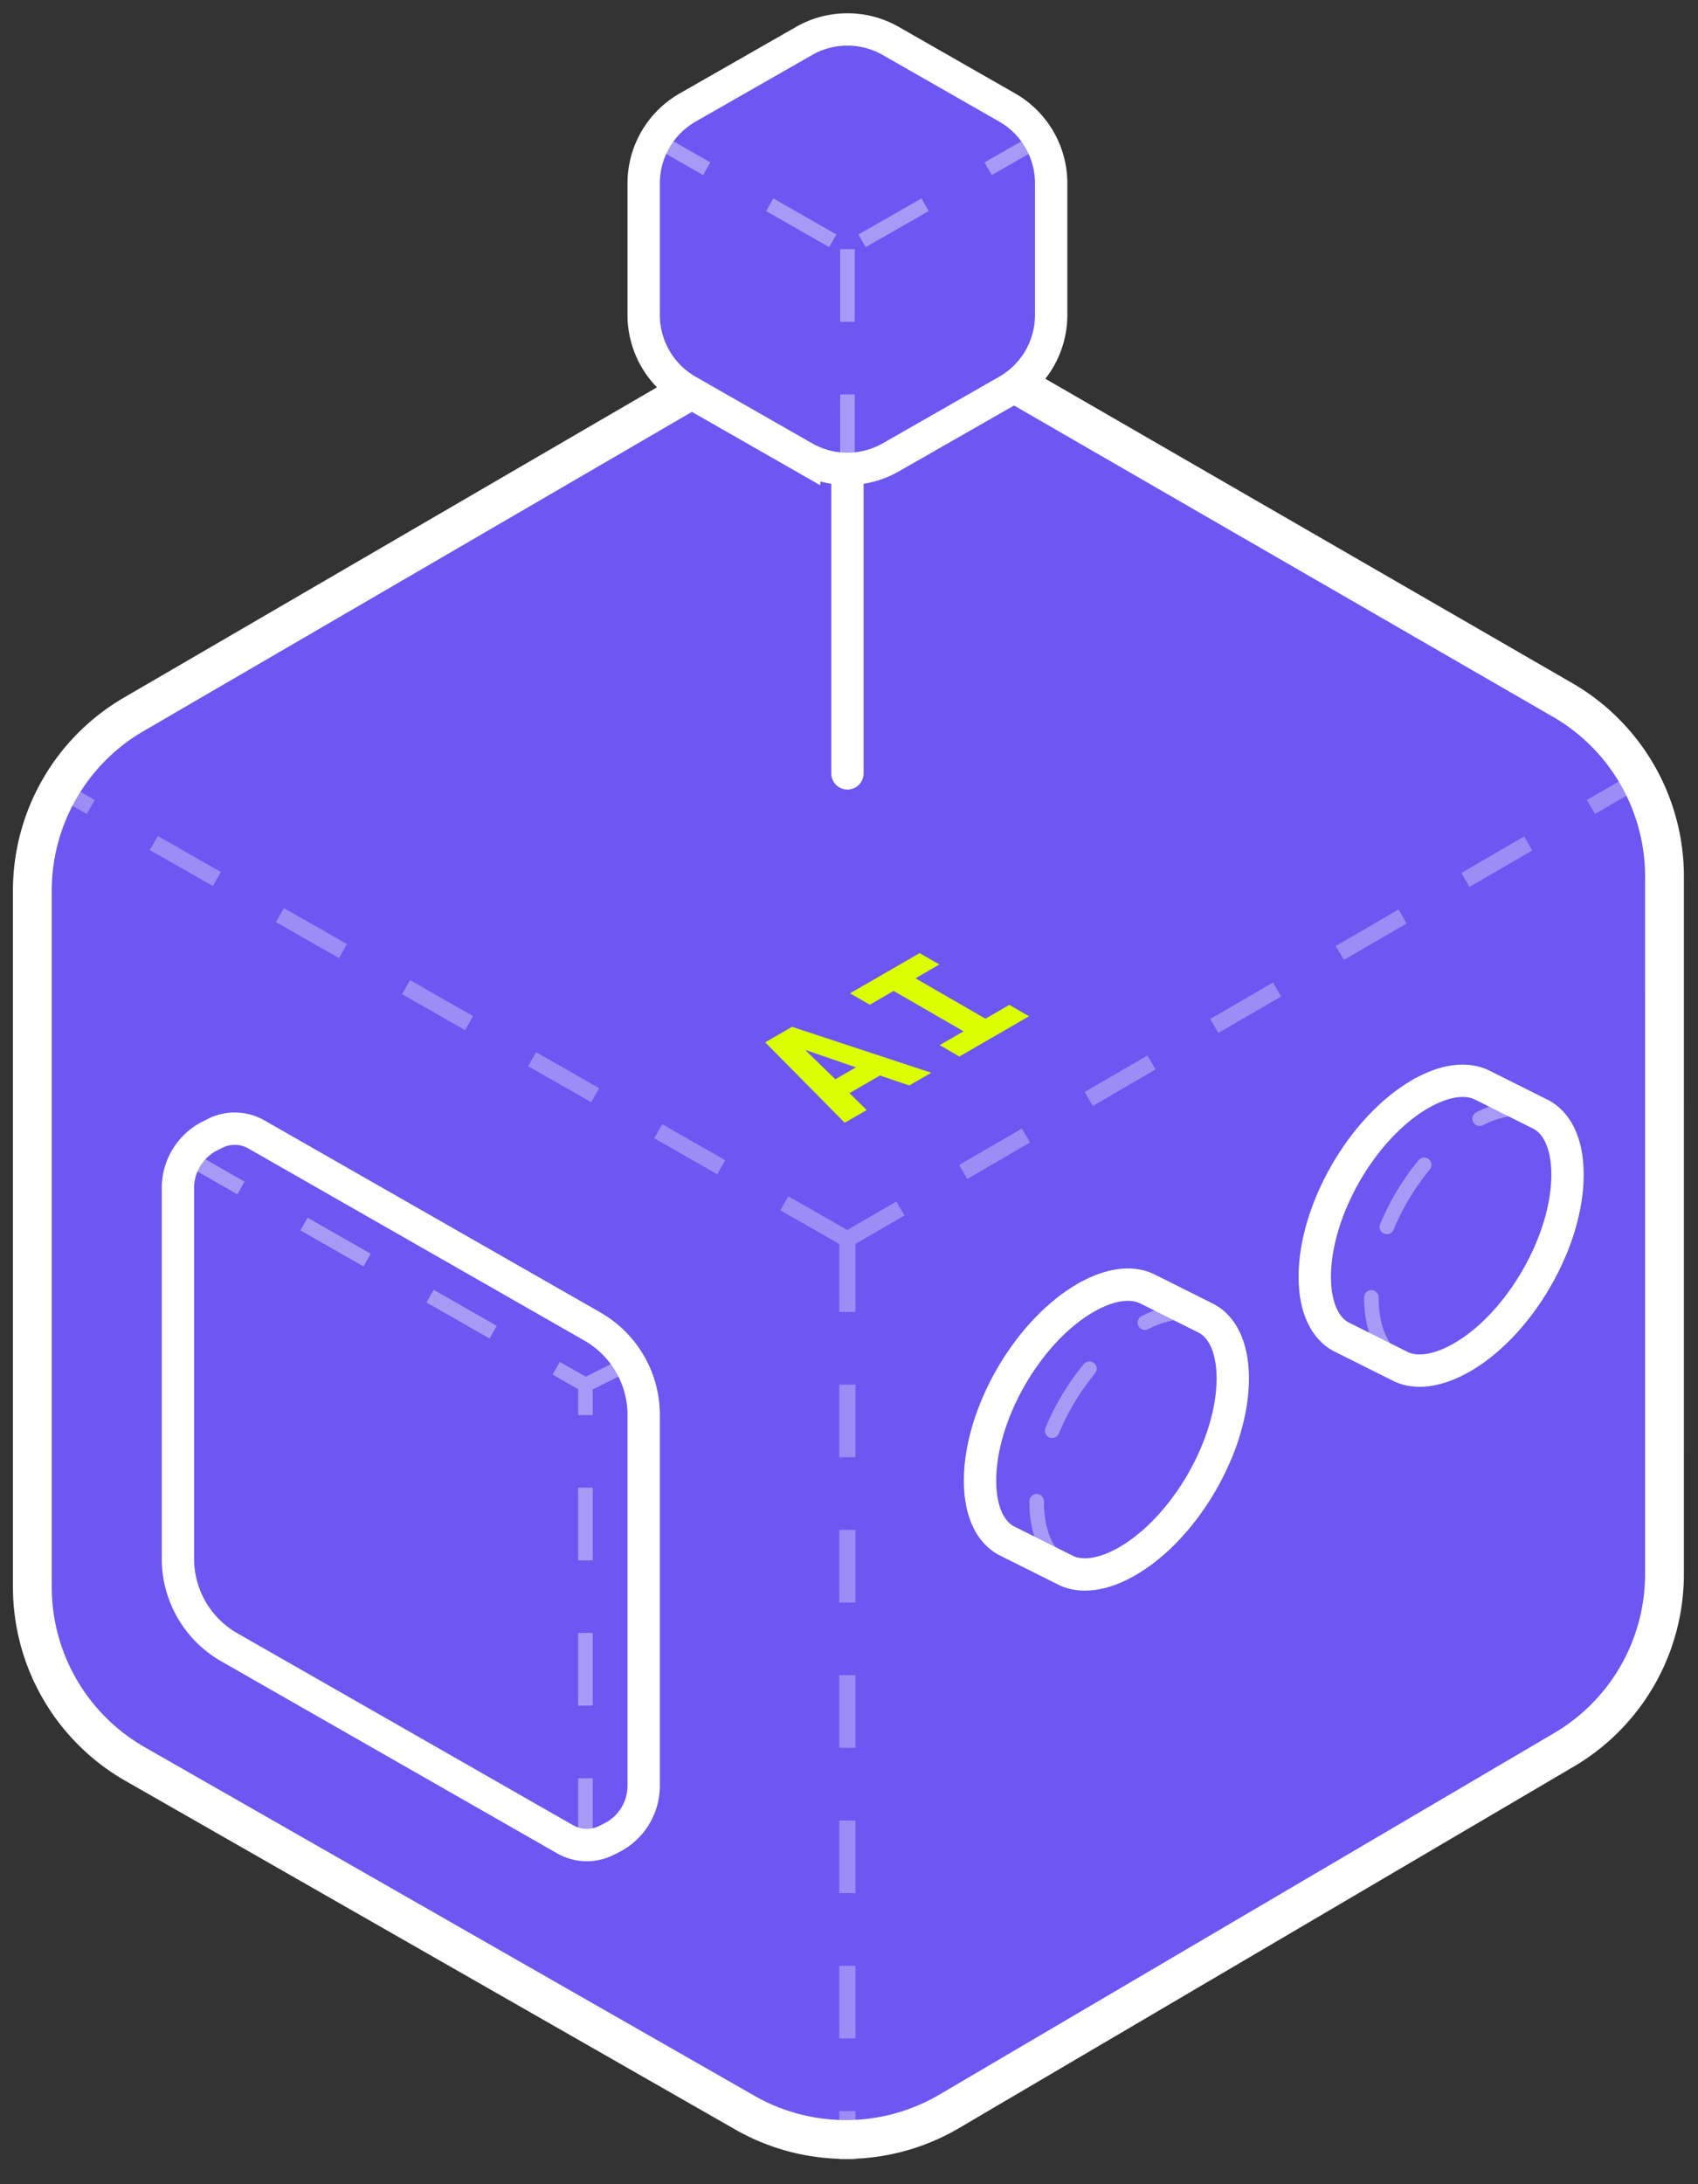 <svg fill="none" xmlns="http://www.w3.org/2000/svg" viewBox="0 0 105 135">
  <rect x="0" y="0" width="105" height="135" fill="#333333" stroke="none"/>
  <path
    d="M96.628 43.263 59.369 21.752a12.6 12.6 0 0 0-12.636.02L8.263 44.157A12.6 12.6 0 0 0 2 55.046v43.042a12.6 12.6 0 0 0 6.349 10.94l37.71 21.549a12.6 12.6 0 0 0 12.637-.078l38.016-22.346a12.599 12.599 0 0 0 6.215-10.862l.001-43.116a12.6 12.6 0 0 0-6.3-10.912Z"
    fill="#6c57f2" stroke="#fff" stroke-width="2.4" />
  <path d="M102.262 47.62 52.4 76.6m0 0L3.236 48.52M52.4 76.6v56.879" stroke="#fff" stroke-opacity=".32"
    stroke-dasharray="4.49 4.49" />
  <path
    d="M76.703 85.578c0 4-2.821 8.865-6.3 10.865-1.597.918-3.055 1.073-4.166.586-1.309-.575-2.134-2.043-2.134-4.207 0-4 2.82-8.865 6.3-10.865 1.686-.97 3.217-1.088 4.348-.498 1.202.628 1.951 2.057 1.951 4.12Z"
    stroke="#fff" stroke-opacity=".4" stroke-width=".9" stroke-linecap="round" stroke-dasharray="4.49 4.49" />
  <path
    d="M67.117 80.224c1.565-.903 2.814-.976 3.664-.635l.164.073 3.656 1.828c.889.47 1.631 1.634 1.631 3.718 0 2.02-.716 4.327-1.92 6.414-1.13 1.956-2.642 3.637-4.268 4.672l-.326.198c-1.604.926-2.879.978-3.726.61l-3.596-1.797-.017-.008-.017-.008-.177-.09c-.873-.492-1.582-1.649-1.583-3.69 0-2.02.717-4.328 1.921-6.415 1.13-1.956 2.642-3.637 4.268-4.671l.326-.199Z"
    stroke="#fff" stroke-width="2" />
  <path
    d="M97.403 72.978c0 4-2.82 8.865-6.3 10.865-1.597.918-3.055 1.073-4.166.586-1.309-.575-2.134-2.043-2.134-4.207 0-4 2.82-8.865 6.3-10.865 1.686-.97 3.217-1.088 4.348-.498 1.203.628 1.952 2.058 1.952 4.12Z"
    stroke="#fff" stroke-opacity=".4" stroke-width=".9" stroke-linecap="round" stroke-dasharray="4.49 4.49" />
  <path
    d="M87.817 67.624c1.565-.903 2.815-.976 3.664-.635l.165.073L95.3 68.89c.889.47 1.632 1.633 1.632 3.718 0 2.02-.716 4.327-1.921 6.414-1.13 1.956-2.642 3.637-4.268 4.672l-.326.198c-1.604.926-2.879.978-3.726.61l-3.595-1.797-.018-.008-.016-.008-.177-.09c-.873-.492-1.583-1.649-1.583-3.69 0-2.02.716-4.328 1.92-6.415 1.13-1.956 2.642-3.637 4.268-4.671l.326-.199Z"
    stroke="#fff" stroke-width="2" />
  <path
    d="m49.724 28.27-7.2-4.115a5.4 5.4 0 0 1-2.721-4.689v-8.132a5.4 5.4 0 0 1 2.72-4.689l7.2-4.114a5.4 5.4 0 0 1 5.359 0l7.2 4.114a5.4 5.4 0 0 1 2.72 4.689v8.132a5.4 5.4 0 0 1-2.72 4.689l-7.2 4.114a5.4 5.4 0 0 1-5.358 0Z"
    fill="#6c57f2" stroke="#fff" stroke-width="2" />
  <path d="m39.803 8.2 12.6 7.2m12.6-7.2-12.6 7.2m0 0v13.95" stroke="#fff" stroke-opacity=".4" stroke-width=".9"
    stroke-dasharray="4.49 4.49" />
  <path d="M51.403 47.8a1 1 0 1 0 2 0h-2Zm1 0h1V29.35h-2V47.8h1Z" fill="#fff" />
  <path
    d="M39.803 87.456v22.919c0 1.364-.77 2.611-1.99 3.22l-.318.159a2.699 2.699 0 0 1-2.547-.071l-20.77-11.869a6.299 6.299 0 0 1-3.175-5.47V73.425a3.6 3.6 0 0 1 1.99-3.22l.317-.158a2.7 2.7 0 0 1 2.547.07l20.772 11.87a6.3 6.3 0 0 1 3.174 5.47Z"
    stroke="#fff" stroke-width="2" />
  <path d="m11.003 71.2 25.2 14.4m0 28.8V85.6m0 0 2.7-1.35" stroke="#fff" stroke-opacity=".4" stroke-width=".9"
    stroke-dasharray="4.49 4.49" />
  <path
    d="m52.234 69.395-4.916-4.971 1.658-.958 8.612 2.839-1.363.786-1.81-.616-1.886 1.089 1.067 1.045-1.362.787Zm-2.448-4.504 1.867 1.815 1.276-.737-3.143-1.078Zm9.541.41-1.22-.705 1.477-.852-4.325-2.497-1.476.852-1.22-.704 4.306-2.486 1.22.704-1.477.853 4.325 2.497 1.477-.853 1.22.704-4.307 2.486Z"
    fill="#DCFF00" />
</svg>